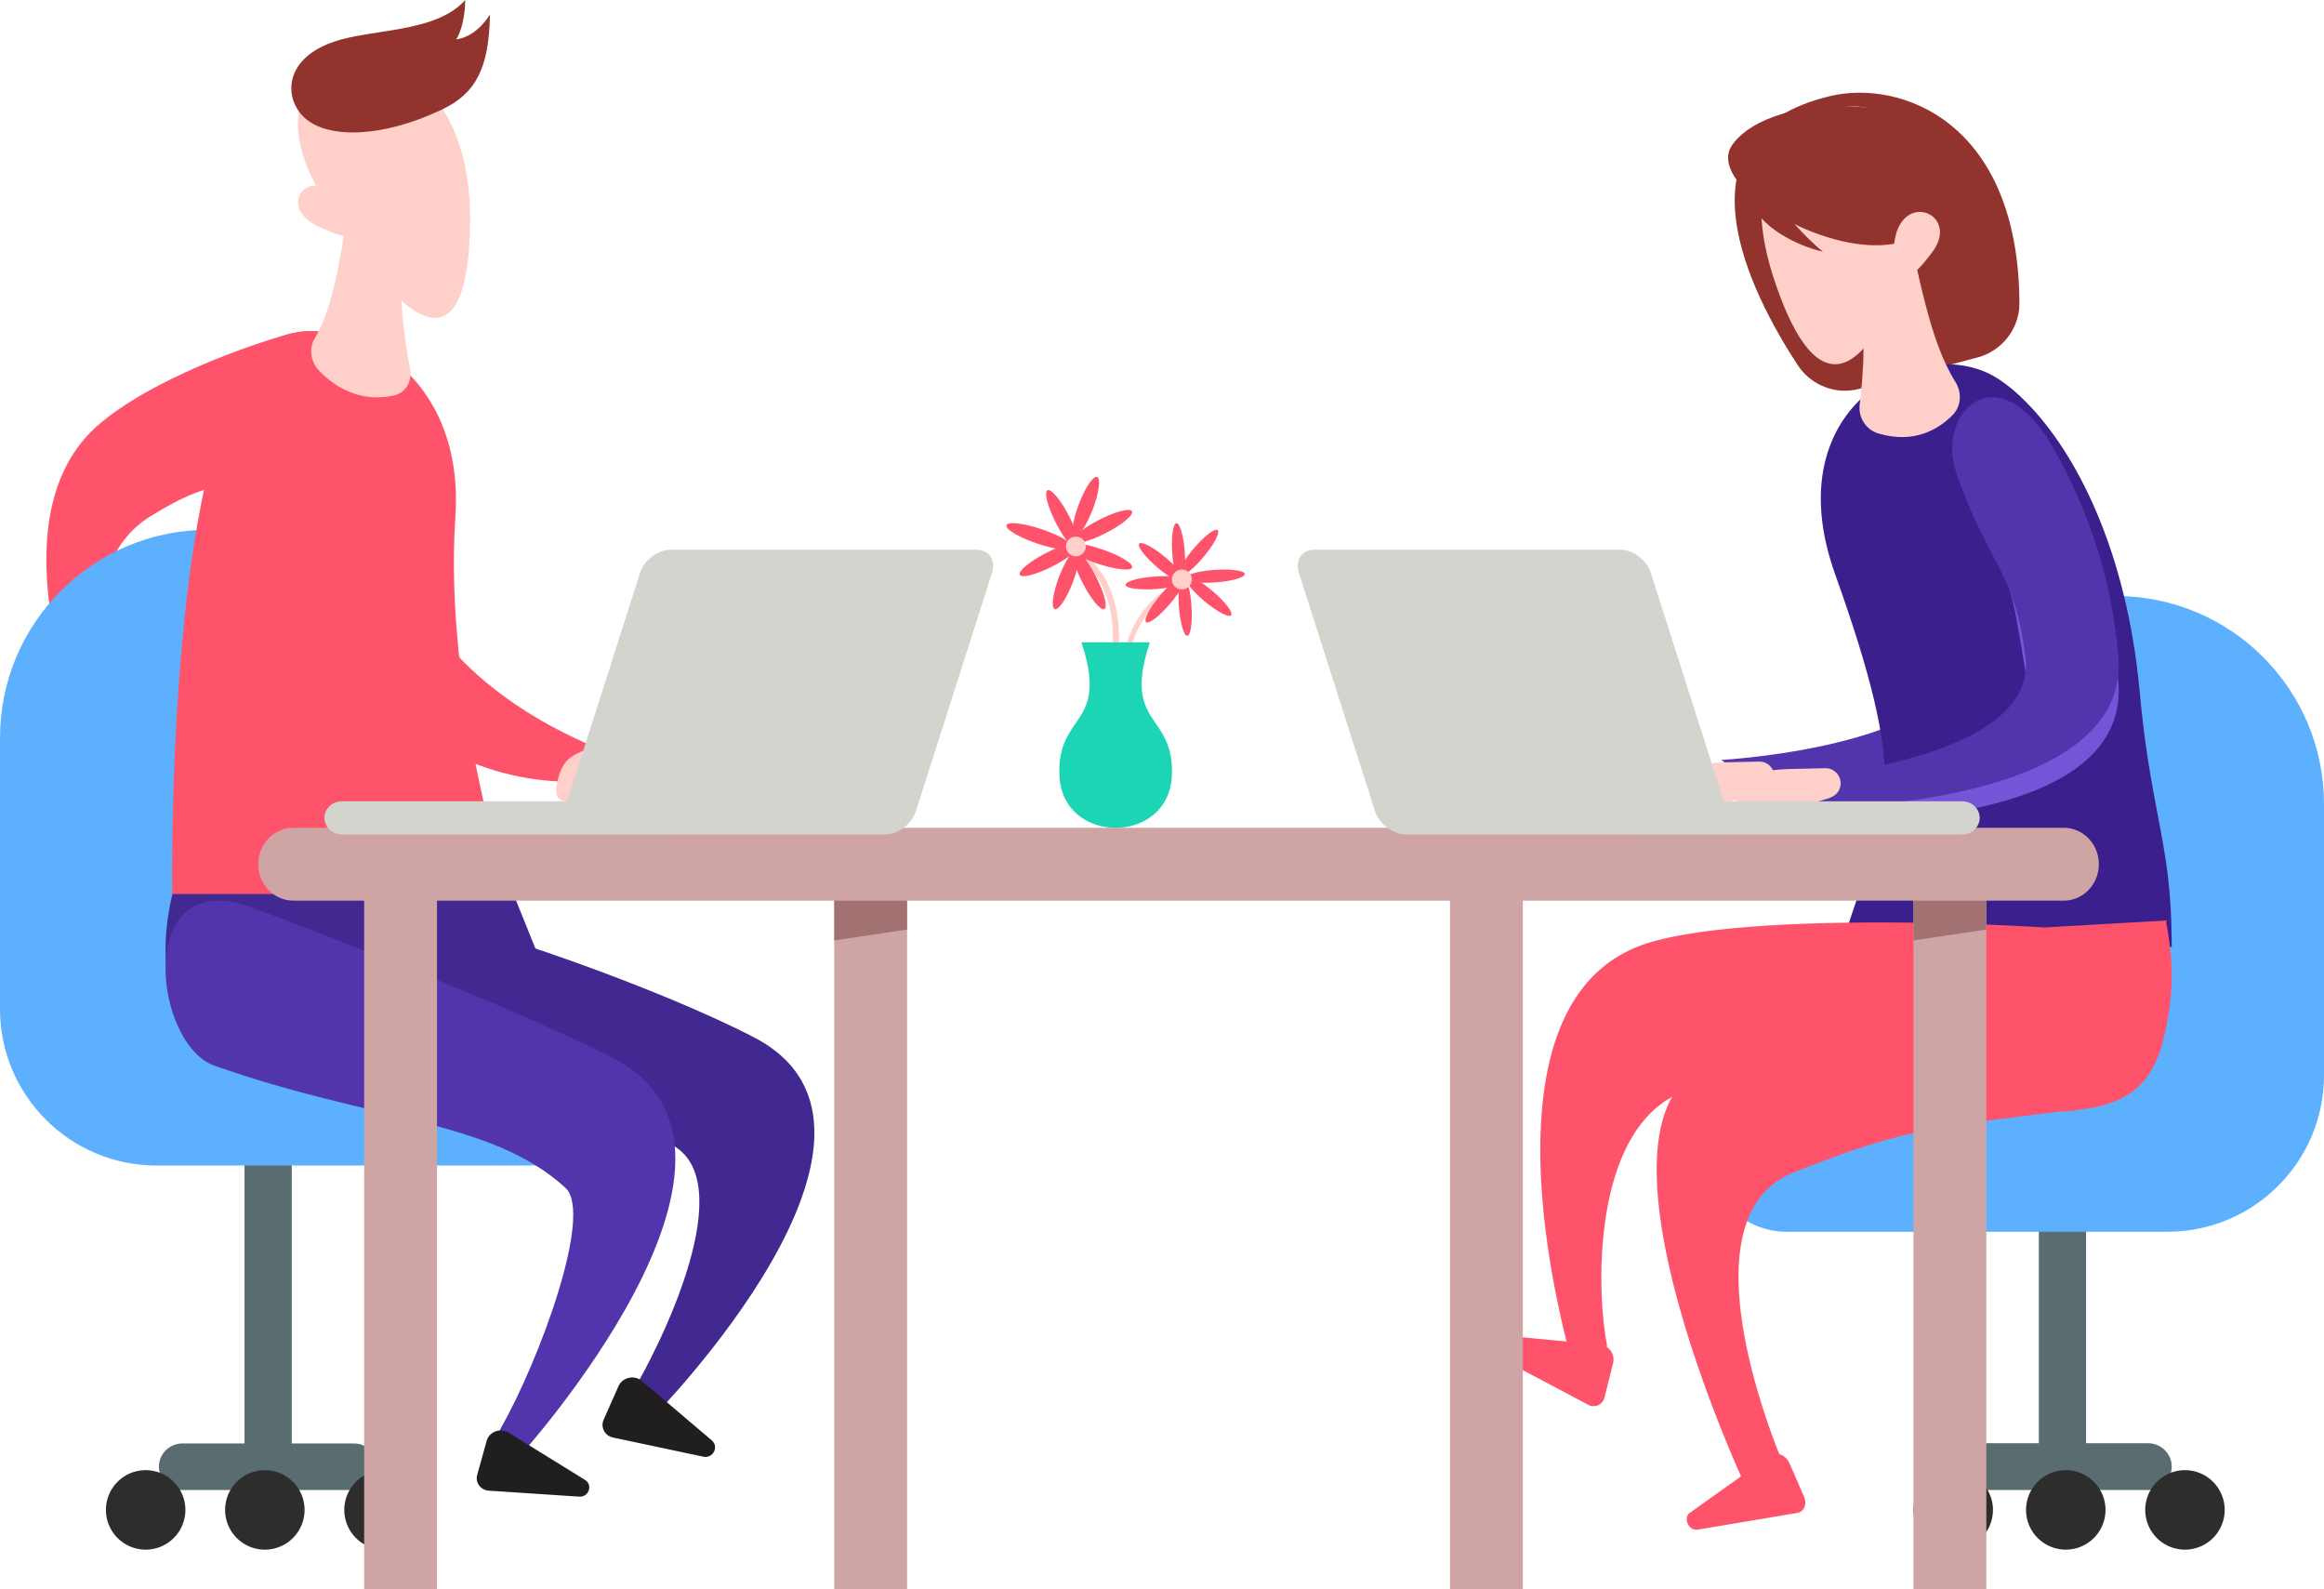<?xml version="1.0" encoding="UTF-8"?> <svg xmlns="http://www.w3.org/2000/svg" width="351" height="240" viewBox="0 0 351 240"><g fill="none" fill-rule="evenodd"><path fill="#596D70" d="M53.434 217.964h-9.366v-52.445c0-1.943-1.598-3.519-3.568-3.519-1.969 0-3.566 1.576-3.566 3.519v52.445h-9.368c-1.968 0-3.566 1.575-3.566 3.519 0 1.941 1.598 3.517 3.566 3.517h25.868c1.968 0 3.566-1.576 3.566-3.517 0-1.944-1.598-3.52-3.566-3.52"></path><path fill="#FF536B" d="M43.386 50.5c-5.599 1.56-20.582 6.744-28.587 13.715C-.49 77.531 11.415 107 11.415 107l4.333-.71S10.473 85.516 22.7 77.974c10.746-6.627 11.22-3.828 29.45-7.087 8.381-1.498 6.174-24.543-8.764-20.386"></path><path fill="#E67970" d="M13.875 106.38c.43 2.81-.332 10.04-.983 12.676-.652 2.633-2.453 4.096-4.151 1.813-1.7-2.281-.148-11.942 1.377-13.817 1.525-1.876 3.757-.671 3.757-.671"></path><path fill="#5DB0FE" d="M62.902 111.425v40.935h18.27c6.533 0 11.828 5.292 11.828 11.82 0 6.527-5.295 11.82-11.828 11.82H23.658C10.592 176 0 165.416 0 152.36v-40.935C0 94.068 14.08 80 31.452 80c17.37 0 31.45 14.068 31.45 31.425"></path><path fill="#2D2E2C" d="M52 228a6 6 0 1 0 12 0 6 6 0 0 0-12 0M34 228a6 6 0 1 0 12 0 6 6 0 0 0-12 0M16 228a6 6 0 1 0 12 0 6 6 0 0 0-12 0"></path><path fill="#FF536B" d="M43.04 64.182c.517 8.395 2.744 28.29 10.163 37.475 14.171 17.546 32.794 16.325 32.794 16.325L91 113.234s-18.011-6.329-26.548-20.311c-7.503-12.288-2.383-16.972-4.19-36.903-.888-9.81-18.212-8-17.221 8.162"></path><path fill="#FF536B" d="M68.775 78.1c1.744-25.738-22.472-32.957-29.561-25.07C24.798 69.07 26.026 136 26.026 136H77s-10.06-30.817-8.225-57.9"></path><path fill="#422991" d="M77.545 135L82 146.036S63.991 152.055 59.093 160H48.12s-7.81-8.695-21.723-7.145c-1.742-5.675-1.85-11.63-.354-17.855h51.502"></path><path fill="#422991" d="M62.748 138.264c8.814 1.13 36.899 10.968 51.148 18.387C141.123 170.827 98.601 214 98.601 214c-2.34 0-3.807-2.506-2.649-4.529 5.58-9.74 17.09-34.923 2.77-37.526-16.117-2.931-15.267-3.731-39.46-11.475-12.388-3.963-18.747-25.058 3.486-22.206"></path><path fill="#5235AD" d="M37.91 136.992c8.331 3.046 40.64 15.458 54.868 22.891C119.964 174.082 78.387 220 78.387 220c-2.338 0-3.803-2.512-2.647-4.538 5.573-9.757 13.95-32.167 9.659-36.098-11.3-10.347-29.103-9.992-53.019-18.452-9.316-3.297-12.139-30.38 5.53-23.92"></path><path fill="#211E20" d="M96.951 208.54l10.54 8.95c1.144.971.205 2.789-1.277 2.474l-13.64-2.894c-1.228-.262-1.908-1.548-1.41-2.674l2.244-5.073c.603-1.361 2.394-1.758 3.543-.784M76.82 216.337l11.516 7.118c1.251.771.607 2.64-.876 2.541l-13.637-.902c-1.228-.082-2.073-1.222-1.756-2.364l1.436-5.158c.385-1.387 2.061-2.01 3.316-1.235"></path><path fill="#FFD0CA" d="M53.313 27.343c-1.587 8.422-2.335 17.956-5.796 23.783-.876 1.477-.647 3.505.752 4.935 2.18 2.233 5.936 4.774 11.175 3.675 1.82-.382 2.851-2.117 2.481-4.027-.817-4.209-1.984-12.006-.818-17.718 1.677-8.201-6.52-17.407-7.794-10.648"></path><path fill="#FFD0CA" d="M70.999 33.379c-.136 18.541-6.693 21.645-22.26-3.593C33.173 4.55 71.257-1.577 71 33.38"></path><path fill="#FFD0CA" d="M53.279 31.583c3.105 4.244 2.334 5.99-5.007 2.712-7.34-3.279-.85-10.714 5.007-2.712M95.357 118.165c6.747-2.226 3.08-9.087-2.57-6.648-5.649 2.44-7.651 1.993-8.65 6.721-.994 4.729 3.462 2.485 11.22-.073"></path><path fill="#596D70" d="M324.432 217.933h-9.365v-42.4c0-1.95-1.596-3.533-3.568-3.533-1.968 0-3.565 1.583-3.565 3.533v42.4h-9.368c-1.97 0-3.566 1.582-3.566 3.534 0 1.95 1.596 3.533 3.566 3.533h25.866c1.97 0 3.568-1.583 3.568-3.533 0-1.952-1.598-3.534-3.568-3.534"></path><path fill="#5DB0FE" d="M288.098 121.427v40.934h-18.27c-6.532 0-11.828 5.292-11.828 11.82 0 6.529 5.296 11.819 11.828 11.819h57.514C340.408 186 351 175.416 351 162.361v-40.934C351 104.07 336.92 90 319.549 90c-17.37 0-31.451 14.07-31.451 31.427"></path><path fill="#2D2E2C" d="M301 228a6 6 0 1 1-12.002-.001 6 6 0 0 1 12.002 0M318 228a6 6 0 1 1-12 0 6 6 0 0 1 12 0M336 228a6 6 0 1 1-12 0 6 6 0 0 1 12 0"></path><path fill="#93332D" d="M276.39 14.513c10.584-2.534 28.484 3.765 28.61 31.262.015 3.854-2.624 7.22-6.335 8.204l-17.864 4.738c-3.549.942-7.281-.52-9.3-3.6-6.976-10.656-19.544-34.758 4.89-40.604"></path><path fill="#5235AD" d="M301.336 64.896c5.553 7.841 8.571 19.504 9.606 31.493C312.89 118.957 265.358 119 265.358 119L260 114.754s39.091-2.127 36.904-18.365c-1.768-13.107-5.268-12.907-10.393-27.176-3.286-9.156 5.402-17.624 14.825-4.317"></path><path fill="#FFD0CA" d="M260.247 115.122c-4.54.124-8.593 1.375-8.224 4.095.371 2.72 3.794 3.915 10.638 1.413 2.83-1.034 4.301-.936 5.042-2.233.872-1.528-.287-3.437-2.02-3.396l-5.436.12"></path><path fill="#3A1F8D" d="M284.126 123.99c.372-1.883.584-3.82.584-6.002.018-6.76-1.96-15.666-7.528-31.226-9.364-26.085 13.765-36.945 24.808-29.428 1.326.878 2.67 2.005 4.012 3.377.035.037.088.09.123.124 7.42 7.533 15.036 22.214 17.016 43.39.6 6.51 1.325 11.175 2.05 15.066 1.432 8.06 2.79 12.779 2.809 23.709l-49.369-1.673c2.244-7.409 4.472-12.09 5.495-17.337"></path><path fill="#7555D7" d="M283 124c.369-1.885.578-3.824.578-6.01 11.033-2.009 23.957-6.485 22.346-16.441-2.24-13.78-1.89-11.647-7.6-26.75-3.66-9.691.197-20.318 9.093-5.339 5.587 9.41 11.035 20.3 12.47 32.882C321.884 119.664 296.834 123.17 283 124"></path><path fill="#5235AD" d="M309.949 67.387c5.181 8.948 8.958 19.554 9.993 31.702C321.89 121.958 274.36 122 274.36 122l-5.36-4.303s39.091-2.155 36.904-18.608c-1.768-13.28-5.268-13.077-10.393-27.537-3.286-9.278 6.191-18.407 14.438-4.165"></path><path fill="#FFD0CA" d="M270.248 116.122c-4.54.124-8.593 1.377-8.225 4.094.371 2.72 3.793 3.917 10.638 1.415 2.832-1.036 4.3-.936 5.043-2.235.87-1.527-.288-3.435-2.02-3.395l-5.436.12"></path><path fill="#FF536B" d="M327.113 139l-18.357 1.053c-8.645-.572-43.97-2.147-59.218 2.151-24.225 6.827-16.297 47.01-12.937 60.368l-11.352-1.09c-1.36.003-1.73 1.936-.502 2.63l15.079 7.99c1.016.574 2.227.045 2.514-1.099l1.288-5.159c.239-.958-.19-1.917-.925-2.424a3.023 3.023 0 0 0-.047-.66c-1.54-8.044-2.032-30.58 9.878-37.112-8.137 14.352 7.538 50.836 10.424 57.284l-7.827 5.573c-.927.83-.025 2.653 1.226 2.484l15.061-2.527c1.039-.141 1.55-1.313 1.061-2.433l-2.2-5.054c-.317-.733-.917-1.217-1.548-1.386-3.115-7.833-13.253-36.446 2.164-42.542 16.134-6.375 20.195-6.705 39.936-9.176.681-.044 1.34-.065 2.037-.131.391-.035.772-.108 1.15-.191 8.34-.868 11.751-4.772 13.189-12.688.777-4.278 1.345-8.231-.094-15.861"></path><path fill="#FFD0CA" d="M287.651 32.595c2.238 8.832 3.696 18.735 7.668 25.054 1.008 1.602.918 3.674-.412 5.026-2.075 2.106-5.744 4.389-11.194 2.786-1.896-.559-3.08-2.44-2.838-4.377.533-4.268 1.165-12.207-.447-18.203-2.314-8.612 5.427-17.372 7.223-10.286"></path><path fill="#FFD0CA" d="M267.799 41.726c5.705 17.71 13.442 19.758 22.02-6.56 8.58-26.317-32.776-26.826-22.02 6.56"></path><path fill="#93332D" d="M293.964 24.854c-.619-10.964-26.26-11.492-32.334-2.987-1.333 1.87-.453 4.256 1.718 6.578C265.735 36.097 275.322 38 275.322 38c-1.396-1.108-2.87-2.6-4.297-4.164 10 4.9 23.77 5.755 22.939-8.982"></path><path fill="#FFD0CA" d="M286.013 37.742c-.178 5.01 1.505 6.21 5.876.257 4.37-5.955-5.541-9.704-5.876-.257"></path><path fill="#CEA4A4" d="M44.272 136h267.454c2.9 0 5.274-2.476 5.274-5.5s-2.374-5.5-5.274-5.5H44.272c-2.9 0-5.272 2.476-5.272 5.5s2.372 5.5 5.272 5.5"></path><path fill="#FFD0CA" d="M169.735 111a.431.431 0 0 1-.422-.39c-2.326-19.98 9.063-22.578 9.178-22.603.24-.04.454.109.5.345a.442.442 0 0 1-.331.522c-.44.094-10.729 2.502-8.502 21.63a.44.44 0 0 1-.372.492c-.019.001-.035.004-.05.004"></path><path fill="#FF536B" d="M178.947 83.429c.177 2.483-.103 4.53-.625 4.57-.524.04-1.092-1.942-1.269-4.428-.177-2.483.105-4.53.627-4.57.522-.04 1.09 1.942 1.267 4.428"></path><path fill="#FF536B" d="M179.947 91.428c-.178-2.486-.745-4.468-1.267-4.427-.523.039-.804 2.085-.627 4.571.178 2.484.746 4.466 1.27 4.427.522-.039.801-2.085.624-4.571"></path><path fill="#FF536B" d="M181.733 84.145c-1.607 1.9-3.236 3.15-3.64 2.794-.407-.356.567-2.185 2.173-4.084 1.607-1.9 3.236-3.15 3.642-2.794.405.356-.57 2.184-2.175 4.084"></path><path fill="#FF536B" d="M176.732 91.145c1.607-1.899 2.581-3.728 2.176-4.084-.405-.356-2.035.893-3.641 2.794-1.607 1.899-2.58 3.728-2.175 4.084.405.356 2.034-.893 3.64-2.794"></path><path fill="#FF536B" d="M176.145 84.267c1.898 1.606 3.15 3.236 2.795 3.641-.358.405-2.186-.57-4.086-2.176-1.9-1.605-3.15-3.234-2.793-3.64.356-.405 2.184.568 4.084 2.175"></path><path fill="#FF536B" d="M183.145 89.267c-1.898-1.607-3.728-2.58-4.084-2.175-.358.405.894 2.034 2.793 3.64 1.9 1.608 3.73 2.582 4.085 2.176.356-.405-.893-2.036-2.794-3.64"></path><path fill="#FF536B" d="M183.572 87.947c-2.486.177-4.532-.103-4.571-.626-.04-.523 1.941-1.091 4.427-1.269 2.486-.175 4.532.105 4.571.627.04.524-1.943 1.09-4.427 1.268M174.572 88.947c2.485-.177 4.466-.745 4.427-1.267-.04-.524-2.088-.804-4.571-.627-2.485.177-4.466.745-4.427 1.269.041.522 2.088.802 4.571.625"></path><path fill="#FFD0CA" d="M179.996 87.39a1.5 1.5 0 1 1-2.992.22 1.5 1.5 0 0 1 2.992-.22M165.419 110a.488.488 0 0 1-.17-.032.429.429 0 0 1-.262-.57c8.65-20.59-3.602-26.506-3.726-26.565a.426.426 0 0 1-.213-.586.476.476 0 0 1 .622-.201c.132.06 13.145 6.338 4.182 27.676a.467.467 0 0 1-.433.278"></path><path fill="#FF536B" d="M162.93 76.165c-.934 2.478-1.21 4.636-.619 4.822.592.185 1.828-1.675 2.76-4.152.933-2.478 1.21-4.638.618-4.822-.592-.185-1.828 1.674-2.76 4.152M159.93 87.165c.931-2.478 2.167-4.338 2.759-4.152.591.184.315 2.342-.618 4.82-.932 2.48-2.169 4.339-2.76 4.154-.59-.184-.316-2.343.619-4.822"></path><path fill="#FF536B" d="M159.484 78.975c1.263 2.471 2.738 4.261 3.3 4 .56-.265-.007-2.48-1.27-4.95-1.26-2.471-2.737-4.261-3.297-4-.562.265.007 2.48 1.267 4.95"></path><path fill="#FF536B" d="M163.486 87.976c-1.262-2.471-1.831-4.688-1.27-4.95.56-.264 2.038 1.525 3.298 3.997 1.262 2.471 1.831 4.687 1.27 4.952-.56.261-2.038-1.529-3.298-4M166.024 78.484c-2.471 1.263-4.261 2.738-3.998 3.3.263.56 2.48-.007 4.95-1.27 2.471-1.26 4.261-2.737 3.998-3.297-.261-.562-2.48.007-4.95 1.267"></path><path fill="#FF536B" d="M158.024 83.486c2.471-1.262 4.687-1.831 4.95-1.27.263.56-1.526 2.038-3.999 3.298-2.47 1.262-4.685 1.831-4.95 1.27-.261-.56 1.529-2.038 4-3.298"></path><path fill="#FF536B" d="M156.627 82.07c2.754.934 5.154 1.21 5.359.619.205-.592-1.86-1.828-4.615-2.76-2.754-.933-5.153-1.21-5.357-.618-.206.59 1.86 1.828 4.613 2.76"></path><path fill="#FF536B" d="M165.63 85.07c-2.756-.931-4.821-2.167-4.616-2.759.205-.591 2.604-.315 5.357.618 2.755.932 4.82 2.168 4.615 2.76-.205.591-2.604.315-5.357-.618"></path><path fill="#FFD0CA" d="M161.08 82.013a1.5 1.5 0 1 0 2.838.973 1.5 1.5 0 0 0-2.837-.973"></path><path fill="#1CD5B5" d="M177 116.366c0 .309-.011.608-.024.907-.57 10.303-16.382 10.303-16.952 0a21.54 21.54 0 0 1-.024-.907c0-1.66.27-2.944.685-4.006.862-2.258 2.35-3.586 3.212-5.578.873-2.024 1.12-4.725-.57-9.782h10.347c-1.692 5.057-1.446 7.758-.57 9.782.86 1.992 2.349 3.32 3.211 5.578.416 1.062.685 2.345.685 4.006"></path><path fill="#CEA4A4" d="M289 240h11V135h-11zM219 240h11V135h-11zM55 240h11V135H55zM126 240h11V135h-11z"></path><path fill="#A27272" d="M289 136h11v4.363L289 142v-6M126 136h11v4.363L126 142v-6"></path><path fill="#D4D4CF" d="M248.626 126h47.746c1.446 0 2.628-1.124 2.628-2.5 0-1.374-1.182-2.5-2.628-2.5h-47.746c-1.444 0-2.626 1.126-2.626 2.5 0 1.376 1.182 2.5 2.626 2.5"></path><path fill="#D4D4CF" d="M198.566 83h46.13c1.94 0 4.016 1.575 4.638 3.518l11.49 35.963c.62 1.944-.45 3.519-2.39 3.519h-46.127c-1.941 0-4.018-1.575-4.638-3.52l-11.493-35.962c-.62-1.943.45-3.518 2.39-3.518M99.374 126H51.626c-1.444 0-2.626-1.124-2.626-2.5 0-1.374 1.182-2.5 2.626-2.5h47.748c1.444 0 2.626 1.126 2.626 2.5 0 1.376-1.182 2.5-2.626 2.5"></path><path fill="#D4D4CF" d="M147.431 83h-46.126c-1.94 0-4.018 1.575-4.638 3.518l-11.491 35.963c-.62 1.944.449 3.519 2.391 3.519h46.127c1.94 0 4.017-1.575 4.638-3.52l11.491-35.962c.622-1.943-.449-3.518-2.392-3.518"></path><path fill="#93332D" d="M66.71 16.563c5.116-2.417 7.154-6.206 7.29-14.377 0 0-1.89 3.337-5.1 3.762 0 0 1.3-1.805 1.368-5.948-4.54 5.063-14.122 4.26-20.058 6.375-7.706 2.746-7.278 8.98-3.895 11.681 3.488 2.787 11.264 2.819 20.394-1.493"></path></g></svg> 